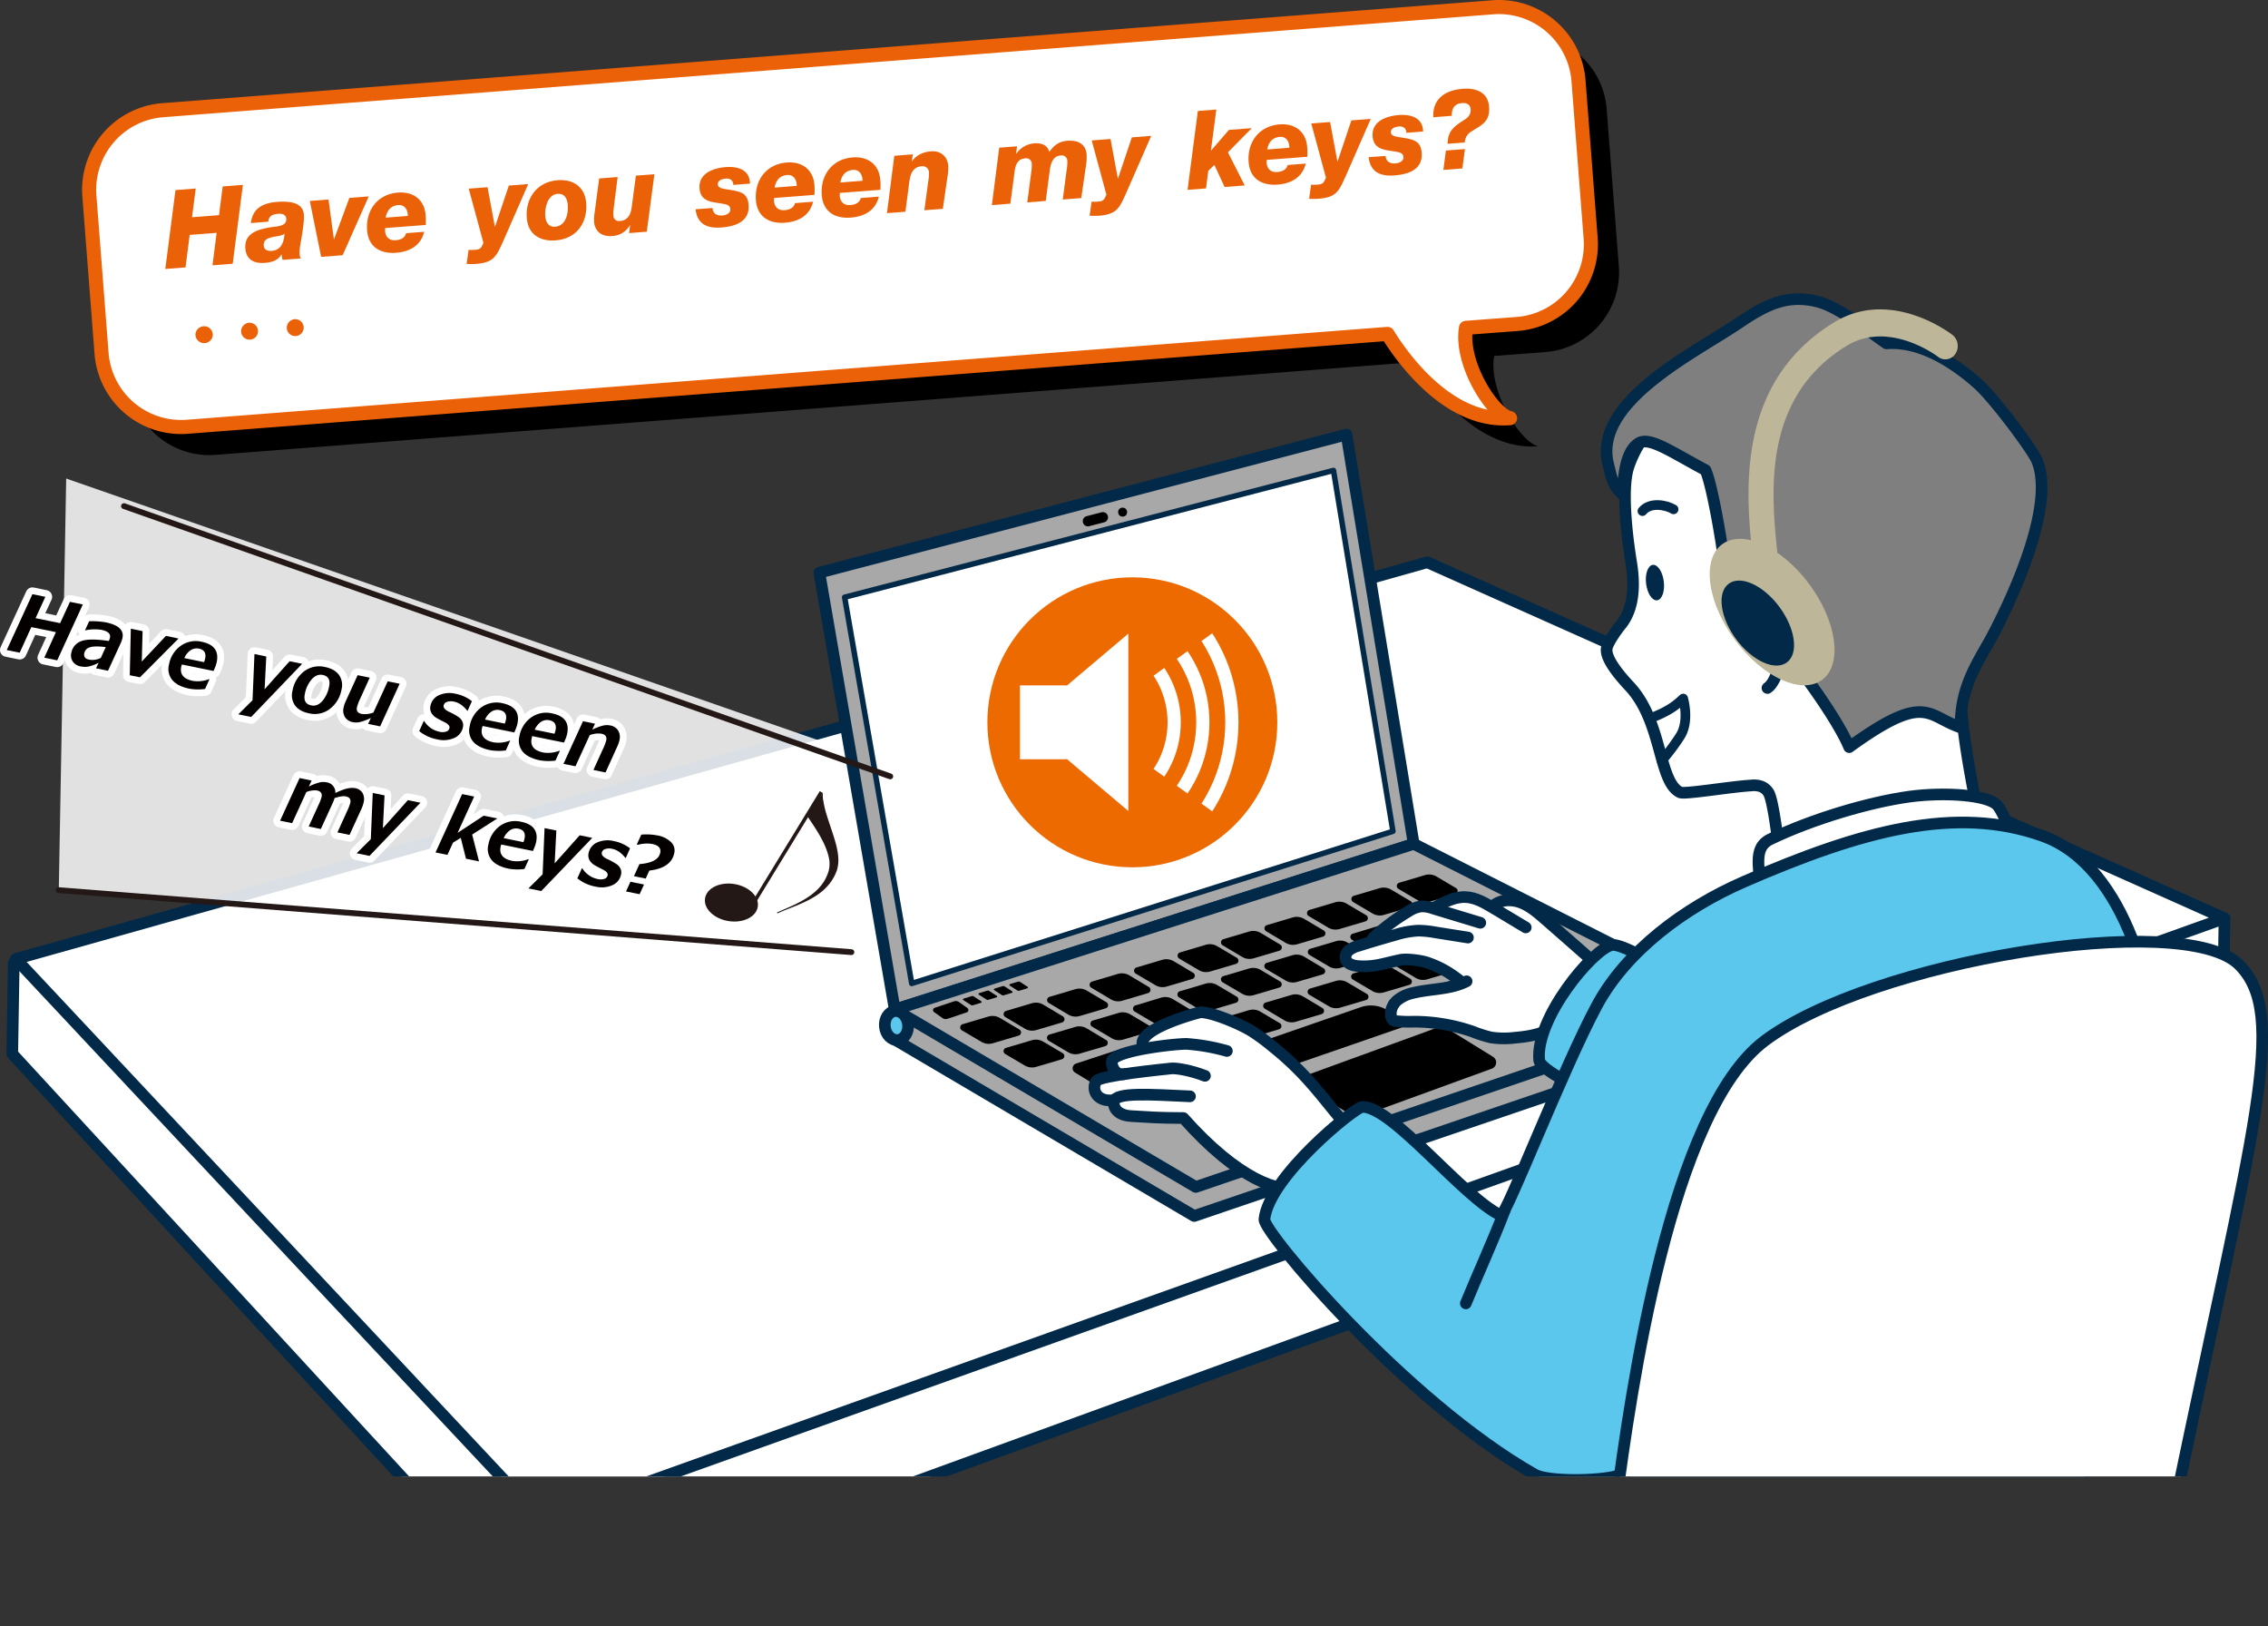 <svg xmlns="http://www.w3.org/2000/svg" xmlns:xlink="http://www.w3.org/1999/xlink" viewBox="0 0 1170.23 839.04"><rect x="0" y="0" width="1170.23" height="839.04" fill="#333333" stroke="none"/><defs><style>.cls-1,.cls-10,.cls-13,.cls-15,.cls-19,.cls-22{fill:none;}.cls-2{clip-path:url(#clip-path);}.cls-21,.cls-3,.cls-6,.cls-7,.cls-9{fill:#fff;}.cls-10,.cls-11,.cls-13,.cls-3,.cls-4,.cls-5,.cls-6,.cls-7,.cls-8{stroke:#022a48;}.cls-10,.cls-11,.cls-13,.cls-15,.cls-21,.cls-22,.cls-3,.cls-4,.cls-5,.cls-6,.cls-7,.cls-8{stroke-linecap:round;stroke-linejoin:round;}.cls-10,.cls-3{stroke-width:6px;}.cls-4{fill:#a8a8a8;}.cls-11,.cls-4,.cls-5,.cls-7,.cls-8{stroke-width:6px;}.cls-5{fill:#5cc7ed;}.cls-6{stroke-width:2.83px;}.cls-8{fill:#7f7f80;}.cls-11{fill:#ffe400;}.cls-12{fill:#022a48;}.cls-13{stroke-width:5px;}.cls-14{fill:#bdb699;}.cls-15{stroke:#eb6107;stroke-width:7.27px;}.cls-16{fill:#eb6107;}.cls-17{fill:#ed6a00;}.cls-18{clip-path:url(#clip-path-2);}.cls-19,.cls-22{stroke:#fff;}.cls-19{stroke-miterlimit:10;stroke-width:6.81px;}.cls-20{opacity:0.85;}.cls-21{stroke:#231815;stroke-width:3px;}.cls-22{stroke-width:7px;}.cls-23{fill:#040000;}.cls-24{fill:#231815;}</style><clipPath id="clip-path" transform="translate(-115.27 -38.34)"><rect class="cls-1" x="300" y="-300" width="800" height="1400" transform="translate(300 1100) rotate(-90)"/></clipPath><clipPath id="clip-path-2" transform="translate(-115.27 -38.34)"><polygon class="cls-1" points="767.16 476.02 677.24 410.97 767.16 345.92 767.16 476.02"/></clipPath></defs><g id="レイヤー_2" data-name="レイヤー 2"><g id="レイヤー_2-2" data-name="レイヤー 2"><g class="cls-2"><polyline class="cls-3" points="7.1 496.66 6.33 543.66 275.48 836.04 1147.08 518.73 1147.78 473.72"/><polygon class="cls-3" points="1147.78 473.72 736.43 290.06 8.18 494.7 279.44 784.15 1147.78 473.72"/><polygon class="cls-4" points="729.44 435.34 694.76 224.16 422.77 295.41 461.68 520.83 729.44 435.34"/><polyline class="cls-4" points="893.18 518.78 892.4 533.26 616.17 627.31 460.87 535.81 461.49 520.03"/><polygon class="cls-4" points="729.44 435.34 893.21 518.28 616.98 612.33 461.68 520.83 729.44 435.34"/><ellipse class="cls-5" cx="577.82" cy="567.39" rx="6" ry="7.5" transform="translate(-171.86 25.73) rotate(-6.05)"/><path d="M885.64,583.53,864.21,570.3a11.1,11.1,0,0,0-9.62-1l-65,23.66a3.41,3.41,0,0,0-.63,6.1l21.43,13.24a11.1,11.1,0,0,0,9.62,1l65-23.66A3.42,3.42,0,0,0,885.64,583.53Z" transform="translate(-115.27 -38.34)"/><path d="M838.83,563.87l-8.27-4.72a16.13,16.13,0,0,0-13.21-1.22l-70.53,24.4a2.51,2.51,0,0,0-.42,4.56l8.27,4.71a16.05,16.05,0,0,0,13.21,1.22l70.53-24.39A2.51,2.51,0,0,0,838.83,563.87Z" transform="translate(-115.27 -38.34)"/><path d="M753.18,593.33l-9.82-6.07a11.77,11.77,0,0,0-10.33-1L688.37,602.2a1.8,1.8,0,0,0-.31,3.22l9.83,6.06a11.72,11.72,0,0,0,10.32,1l44.66-15.93A1.8,1.8,0,0,0,753.18,593.33Z" transform="translate(-115.27 -38.34)"/><path d="M707.5,587.78l-10.42-6.44a8.22,8.22,0,0,0-6.85-.82L670.5,587a2.57,2.57,0,0,0-.56,4.63L680.36,598a8.18,8.18,0,0,0,6.85.82L707,592.4A2.56,2.56,0,0,0,707.5,587.78Z" transform="translate(-115.27 -38.34)"/><path d="M730.78,580.26l-10.07-6a7.51,7.51,0,0,0-5.9-.72l-13.26,3.93a1.74,1.74,0,0,0-.41,3.19l10.06,5.94a7.43,7.43,0,0,0,5.9.72l13.27-3.93A1.73,1.73,0,0,0,730.78,580.26Z" transform="translate(-115.27 -38.34)"/><path d="M753.18,573.46l-10.07-6a7.47,7.47,0,0,0-5.9-.72L724,570.72a1.73,1.73,0,0,0-.41,3.18l10.06,6a7.47,7.47,0,0,0,5.9.72l13.27-3.93A1.73,1.73,0,0,0,753.18,573.46Z" transform="translate(-115.27 -38.34)"/><path d="M775.6,566.15l-10.06-5.94a7.43,7.43,0,0,0-5.9-.72l-13.26,3.93a1.73,1.73,0,0,0-.42,3.18L756,572.55a7.52,7.52,0,0,0,5.9.72l13.26-3.93A1.74,1.74,0,0,0,775.6,566.15Z" transform="translate(-115.27 -38.34)"/><path d="M797.56,558.33l-10.07-6a7.47,7.47,0,0,0-5.9-.72l-13.26,3.93a1.73,1.73,0,0,0-.41,3.18l10.06,6a7.47,7.47,0,0,0,5.9.72l13.27-3.93A1.73,1.73,0,0,0,797.56,558.33Z" transform="translate(-115.27 -38.34)"/><path d="M820.48,551.05l-10.06-5.95a7.52,7.52,0,0,0-5.9-.72l-13.27,3.93a1.74,1.74,0,0,0-.41,3.19l10.07,5.94a7.43,7.43,0,0,0,5.9.72l13.26-3.93A1.73,1.73,0,0,0,820.48,551.05Z" transform="translate(-115.27 -38.34)"/><path d="M842.94,543.25l-10.07-6a7.47,7.47,0,0,0-5.9-.72l-13.26,3.93a1.73,1.73,0,0,0-.41,3.18l10.06,5.95a7.43,7.43,0,0,0,5.9.72l13.26-3.93A1.73,1.73,0,0,0,842.94,543.25Z" transform="translate(-115.27 -38.34)"/><path d="M865.33,536.45l-10.06-6a7.43,7.43,0,0,0-5.9-.72l-13.26,3.93a1.73,1.73,0,0,0-.41,3.18l10.06,6a7.47,7.47,0,0,0,5.9.72l13.26-3.93A1.73,1.73,0,0,0,865.33,536.45Z" transform="translate(-115.27 -38.34)"/><path d="M887.76,529.14,877.7,523.2a7.44,7.44,0,0,0-5.9-.72l-13.27,3.93a1.73,1.73,0,0,0-.41,3.18l10.07,5.95a7.51,7.51,0,0,0,5.9.72l13.26-3.93A1.74,1.74,0,0,0,887.76,529.14Z" transform="translate(-115.27 -38.34)"/><path d="M909.71,521.31l-10.06-5.94a7.43,7.43,0,0,0-5.9-.72l-13.26,3.93a1.73,1.73,0,0,0-.42,3.18l10.07,6a7.52,7.52,0,0,0,5.9.72l13.26-3.93A1.74,1.74,0,0,0,909.71,521.31Z" transform="translate(-115.27 -38.34)"/><path d="M863,556.83l-10.31-6.29a7.42,7.42,0,0,0-6.06-.76L833,554a1.87,1.87,0,0,0-.43,3.39l10.32,6.29a7.43,7.43,0,0,0,6.05.76l13.61-4.2A1.87,1.87,0,0,0,863,556.83Z" transform="translate(-115.27 -38.34)"/><path d="M886,549.56l-10.31-6.3a7.43,7.43,0,0,0-6.05-.75L856,546.71a1.86,1.86,0,0,0-.43,3.38l10.32,6.3a7.43,7.43,0,0,0,6.05.76l13.61-4.21A1.86,1.86,0,0,0,886,549.56Z" transform="translate(-115.27 -38.34)"/><path d="M909,541.76l-10.31-6.3a7.43,7.43,0,0,0-6.05-.75l-13.62,4.2a1.86,1.86,0,0,0-.42,3.38l10.31,6.3a7.39,7.39,0,0,0,6,.75l13.61-4.2A1.86,1.86,0,0,0,909,541.76Z" transform="translate(-115.27 -38.34)"/><path d="M931.57,533.4l-10.31-6.3a7.4,7.4,0,0,0-6-.75l-13.62,4.2a1.86,1.86,0,0,0-.43,3.38l10.32,6.3a7.43,7.43,0,0,0,6,.75l13.61-4.2A1.86,1.86,0,0,0,931.57,533.4Z" transform="translate(-115.27 -38.34)"/><path d="M663.61,581.64l-10.07-5.94a7.43,7.43,0,0,0-5.9-.72l-13.26,3.93a1.73,1.73,0,0,0-.41,3.18L644,588a7.52,7.52,0,0,0,5.9.72l13.27-3.93A1.74,1.74,0,0,0,663.61,581.64Z" transform="translate(-115.27 -38.34)"/><path d="M686,574.84l-10.07-6a7.52,7.52,0,0,0-5.9-.72l-13.26,3.93a1.74,1.74,0,0,0-.41,3.19l10.06,5.94a7.43,7.43,0,0,0,5.9.72L685.59,578A1.73,1.73,0,0,0,686,574.84Z" transform="translate(-115.27 -38.34)"/><path d="M708.43,567.54l-10.06-5.95a7.47,7.47,0,0,0-5.9-.72L679.2,564.8a1.73,1.73,0,0,0-.41,3.18l10.07,5.95a7.47,7.47,0,0,0,5.9.72L708,570.72A1.73,1.73,0,0,0,708.43,567.54Z" transform="translate(-115.27 -38.34)"/><path d="M730.38,559.71l-10.06-6a7.52,7.52,0,0,0-5.9-.72L701.16,557a1.74,1.74,0,0,0-.41,3.19l10.06,5.94a7.43,7.43,0,0,0,5.9.72L730,562.89A1.72,1.72,0,0,0,730.38,559.71Z" transform="translate(-115.27 -38.34)"/><path d="M753.31,552.43l-10.06-5.94a7.44,7.44,0,0,0-5.9-.72l-13.27,3.93a1.73,1.73,0,0,0-.41,3.18l10.07,6a7.51,7.51,0,0,0,5.9.72l13.26-3.93A1.74,1.74,0,0,0,753.31,552.43Z" transform="translate(-115.27 -38.34)"/><path d="M775.76,544.63l-10.06-5.94a7.48,7.48,0,0,0-5.9-.73l-13.26,3.93a1.74,1.74,0,0,0-.42,3.19L756.19,551a7.48,7.48,0,0,0,5.9.73l13.26-3.93A1.74,1.74,0,0,0,775.76,544.63Z" transform="translate(-115.27 -38.34)"/><path d="M798.16,537.83l-10.06-6a7.47,7.47,0,0,0-5.9-.72l-13.27,3.93a1.74,1.74,0,0,0-.41,3.19l10.07,5.94a7.43,7.43,0,0,0,5.9.72L797.75,541A1.73,1.73,0,0,0,798.16,537.83Z" transform="translate(-115.27 -38.34)"/><path d="M820.59,530.53l-10.07-5.95a7.47,7.47,0,0,0-5.9-.72l-13.26,3.93A1.73,1.73,0,0,0,791,531L801,536.92a7.47,7.47,0,0,0,5.9.72l13.27-3.93A1.73,1.73,0,0,0,820.59,530.53Z" transform="translate(-115.27 -38.34)"/><path d="M842.54,522.7l-10.06-6a7.47,7.47,0,0,0-5.9-.72L813.31,520a1.73,1.73,0,0,0-.41,3.18l10.07,6a7.47,7.47,0,0,0,5.9.72l13.26-3.93A1.73,1.73,0,0,0,842.54,522.7Z" transform="translate(-115.27 -38.34)"/><path d="M865.47,515.42l-10.07-5.94a7.48,7.48,0,0,0-5.9-.73l-13.26,3.93a1.74,1.74,0,0,0-.41,3.19l10.06,5.94a7.48,7.48,0,0,0,5.9.73l13.27-3.93A1.74,1.74,0,0,0,865.47,515.42Z" transform="translate(-115.27 -38.34)"/><path d="M888.86,508.67l-10.06-5.94a7.48,7.48,0,0,0-5.9-.73l-13.26,3.93a1.73,1.73,0,0,0-.41,3.19l10.06,5.94a7.48,7.48,0,0,0,5.9.73l13.26-3.93A1.74,1.74,0,0,0,888.86,508.67Z" transform="translate(-115.27 -38.34)"/><path d="M641.23,569.42l-10.06-5.95a7.52,7.52,0,0,0-5.9-.72L612,566.68a1.74,1.74,0,0,0-.41,3.19l10.07,5.94a7.43,7.43,0,0,0,5.9.72l13.26-3.93A1.73,1.73,0,0,0,641.23,569.42Z" transform="translate(-115.27 -38.34)"/><path d="M663.63,562.62l-10.06-6a7.47,7.47,0,0,0-5.9-.72l-13.27,3.93a1.73,1.73,0,0,0-.41,3.18l10.07,6a7.47,7.47,0,0,0,5.9.72l13.26-3.93A1.73,1.73,0,0,0,663.63,562.62Z" transform="translate(-115.27 -38.34)"/><path d="M686.06,555.31,676,549.37a7.43,7.43,0,0,0-5.9-.72l-13.26,3.93a1.73,1.73,0,0,0-.41,3.18l10.06,6a7.47,7.47,0,0,0,5.9.72l13.27-3.93A1.74,1.74,0,0,0,686.06,555.31Z" transform="translate(-115.27 -38.34)"/><path d="M708,547.49l-10.06-6a7.47,7.47,0,0,0-5.9-.72l-13.27,3.93a1.73,1.73,0,0,0-.41,3.18l10.07,6a7.47,7.47,0,0,0,5.9.72l13.26-3.93A1.73,1.73,0,0,0,708,547.49Z" transform="translate(-115.27 -38.34)"/><path d="M730.94,540.21l-10.07-6a7.52,7.52,0,0,0-5.9-.72l-13.26,3.93a1.74,1.74,0,0,0-.41,3.19l10.06,5.94a7.43,7.43,0,0,0,5.9.72l13.26-3.93A1.73,1.73,0,0,0,730.94,540.21Z" transform="translate(-115.27 -38.34)"/><path d="M753.39,532.41l-10.07-5.95a7.47,7.47,0,0,0-5.9-.72l-13.26,3.93a1.74,1.74,0,0,0-.41,3.19l10.06,5.94a7.44,7.44,0,0,0,5.9.72L753,535.59A1.73,1.73,0,0,0,753.39,532.41Z" transform="translate(-115.27 -38.34)"/><path d="M775.79,525.61l-10.07-6a7.43,7.43,0,0,0-5.9-.72l-13.26,3.93a1.73,1.73,0,0,0-.41,3.18l10.06,6a7.47,7.47,0,0,0,5.9.72l13.27-3.93A1.73,1.73,0,0,0,775.79,525.61Z" transform="translate(-115.27 -38.34)"/><path d="M798.21,518.3l-10.06-5.94a7.43,7.43,0,0,0-5.9-.72L769,515.57a1.73,1.73,0,0,0-.42,3.18l10.07,6a7.52,7.52,0,0,0,5.9.72l13.26-3.93A1.74,1.74,0,0,0,798.21,518.3Z" transform="translate(-115.27 -38.34)"/><path d="M820.17,510.47l-10.07-5.94a7.43,7.43,0,0,0-5.9-.72l-13.26,3.93a1.73,1.73,0,0,0-.41,3.18l10.06,5.95a7.52,7.52,0,0,0,5.9.72l13.27-3.93A1.74,1.74,0,0,0,820.17,510.47Z" transform="translate(-115.27 -38.34)"/><path d="M843.09,503.2,833,497.25a7.47,7.47,0,0,0-5.9-.72l-13.27,3.93a1.74,1.74,0,0,0-.41,3.19l10.07,5.94a7.43,7.43,0,0,0,5.9.72l13.26-3.93A1.73,1.73,0,0,0,843.09,503.2Z" transform="translate(-115.27 -38.34)"/><path d="M866.49,496.45l-10.06-5.95a7.52,7.52,0,0,0-5.9-.72l-13.27,3.93a1.74,1.74,0,0,0-.41,3.19l10.07,5.94a7.43,7.43,0,0,0,5.9.72l13.26-3.93A1.73,1.73,0,0,0,866.49,496.45Z" transform="translate(-115.27 -38.34)"/><path d="M621.56,554.88l-3.92-2.53a1.11,1.11,0,0,0-.94-.13l-4.23,1.28a.44.44,0,0,0-.11.79l3.92,2.52a1.15,1.15,0,0,0,.94.14l4.23-1.29A.44.44,0,0,0,621.56,554.88Z" transform="translate(-115.27 -38.34)"/><path d="M629.56,552.05l-3.92-2.52a1.14,1.14,0,0,0-.95-.13l-4.22,1.28a.43.43,0,0,0-.11.78l3.91,2.53a1.14,1.14,0,0,0,1,.13l4.23-1.28A.44.44,0,0,0,629.56,552.05Z" transform="translate(-115.27 -38.34)"/><path d="M637.53,549.73l-3.92-2.53a1.17,1.17,0,0,0-1-.13l-4.22,1.28a.44.44,0,0,0-.11.79l3.92,2.53a1.11,1.11,0,0,0,.94.13l4.23-1.28A.44.44,0,0,0,637.53,549.73Z" transform="translate(-115.27 -38.34)"/><path d="M645.5,547.41l-3.92-2.53a1.14,1.14,0,0,0-1-.13L636.41,546a.44.44,0,0,0-.11.79l3.92,2.52a1.11,1.11,0,0,0,.94.13l4.23-1.28A.44.44,0,0,0,645.5,547.41Z" transform="translate(-115.27 -38.34)"/><path d="M614.41,558.36l-4.32-3.07a2.87,2.87,0,0,0-2.57-.38l-9.94,3.33a1.26,1.26,0,0,0-.34,2.23l4.33,3.07a2.87,2.87,0,0,0,2.57.38l9.94-3.32A1.27,1.27,0,0,0,614.41,558.36Z" transform="translate(-115.27 -38.34)"/><path d="M685.92,303.07h0a2.66,2.66,0,0,0-2.28-.45l-7.69,2a2.67,2.67,0,0,0-.94,4.71h0a2.69,2.69,0,0,0,2.28.46l7.69-2A2.67,2.67,0,0,0,685.92,303.07Z" transform="translate(-115.27 -38.34)"/><circle cx="579.24" cy="264.2" r="2.31"/><polygon class="cls-6" points="718.72 428.84 688.04 242.69 435.81 308.1 470.43 507.35 718.72 428.84"/><path class="cls-7" d="M1035.6,494c-2.09-13.22-4.65-40-7.54-46.25a7.78,7.78,0,0,0-4-3.66,11.42,11.42,0,0,0-5.24-.53c-10.41.56-34.26,4.68-36.65,3.54-11.28-5.38-9-36.12-25.87-54.46-4-4.29-13.26-14.44-11.93-20.12.73-3.14,5.07-9.19,7.11-11.69,7.16-8.74,7.24-21.27,5.42-32.42s-5.26-37-1.46-49c4.27-13.46,17.31-29.79,28-39,38.64-33.29,121.44-31.43,152.85,28.5,12.59,24,9.5,74.5-7.64,114.29-6,13.9,5.86,67.76,9.25,85.23C1138.47,471.22,1068.82,488.55,1035.6,494Z" transform="translate(-115.27 -38.34)"/><path class="cls-8" d="M1126.92,413.62c-.37-22.39,10.13-35,17.52-49.43,8-15.56,31.54-64,22-88-2.31-5.82-22.41-32.46-30.24-39.51-13.62-12.27-30.84-22.51-47.56-21.2-10-6.81-24.73-19.2-36.56-21.8-14.53-3.2-24.84,1.27-39.37,11.13-23.33,15.82-75.91,41-67.6,73.17,1.55,6,1.78,9.91,6.73,14.87,1.69,1.68-.44-19.79,8.84-25.81,5.57-3.62,16.38,4.08,34.56,13.81,4.07,8.39,12.22,57.59,11.15,66.42,2.89-3.92,4.46-13,7.35-16.89a161.64,161.64,0,0,1,15.34,37.45c.93,3.44,2,7.31,5.17,9,1.68.92,3.71,1,5.36,2,2.47,1.46,23.78,30.28,29.8,44.94C1109.11,395,1109.44,407.76,1126.92,413.62Z" transform="translate(-115.27 -38.34)"/><path class="cls-7" d="M1006.41,348.84c-.57-9,7-22.46,19.35-17.07,15.42,6.73,11.25,55.18,1.46,61.5" transform="translate(-115.27 -38.34)"/><path class="cls-7" d="M1145.79,453.71c2.3,2.47,5.76,11,7.38,14.92.56,1.33-49.22-6.81-129.88,23.4-1.35-11.16-1.36-17.47,5.46-20.76,21.48-10.35,51-19.15,72-22C1119.13,446.84,1140.94,448.49,1145.79,453.71Z" transform="translate(-115.27 -38.34)"/><path class="cls-9" d="M929.31,578.27l-14.79-8.7c-10.59,4.86-24.89,4.88-29.92,3.92a67.67,67.67,0,0,1-9.39-3,92.91,92.91,0,0,0-30.41-5.13,66.35,66.35,0,0,1-8.81-.25,3.63,3.63,0,0,1-2-.72,3.05,3.05,0,0,1-.84-1.57c-1.67-6.51,5-10.75,11.32-12.29,9.17-2.25,19.1-1.28,27-6.2-6.87-3.86-16.54-8.71-24.88-10.51-29.88,4-39.63,4.22-37.48-3.55.75-2.7,6.56-4.76,14-7.94,6.62-6.38,14.8-10.86,22.87-15.26.93-.51,7.24-.1,11.23.28,14.59-11.08,24-2.23,27.68-1.25,3.54-1.66,7.75-3.22,11.66-3,7.68.4,29.72,22.19,44.87,35.14l37.28,13.63" transform="translate(-115.27 -38.34)"/><path class="cls-10" d="M872,544.57c-8.4,4.31-18.39,3.76-27.56,6a18.86,18.86,0,0,0-8.35,3.93c-2.3,2.09-3.74,5.35-3,8.36a3.05,3.05,0,0,0,.84,1.57,3.63,3.63,0,0,0,2,.72,66.35,66.35,0,0,0,8.81.25,92.91,92.91,0,0,1,30.41,5.13,67.67,67.67,0,0,0,9.39,3,44.94,44.94,0,0,0,12.37.15c5.65-.5,11.44-1.27,17.55-4.07l14.79,8.7" transform="translate(-115.27 -38.34)"/><path class="cls-10" d="M872.69,522l-17-2.7a50.78,50.78,0,0,0-8.69-.86,47.89,47.89,0,0,0-11.88,2.21q-9.52,2.65-19,5.64a13.72,13.72,0,0,0-4.69,2.19,4.71,4.71,0,0,0-1.82,4.59c.67,2.59,3.87,3.47,6.54,3.66,8.53.62,13.54-1.55,21.93-3.24,2.66-.55,10.09.19,13.82,1.5,5.62,2,10.7,4.47,17.67,10.12" transform="translate(-115.27 -38.34)"/><path class="cls-10" d="M879.07,514.38l-24.4-7.4a16.81,16.81,0,0,0-6-1.05,15.43,15.43,0,0,0-6.64,2.55,102,102,0,0,0-18.4,13.88" transform="translate(-115.27 -38.34)"/><path class="cls-10" d="M855.53,506.48c5-2.77,10.34-5.62,16.05-5.35,5.1.24,9.72,2.94,14.1,5.56l16.84,10.09" transform="translate(-115.27 -38.34)"/><path class="cls-10" d="M886.39,505.12c3.92-2.92,9.46-2.82,14-1s8.32,5.09,12,8.31c9.57,8.38,19.14,16.75,29.55,26l24,9.5a90.74,90.74,0,0,0,12.25,4.19" transform="translate(-115.27 -38.34)"/><path class="cls-9" d="M830.65,635.56c-8.21-6.46-15-12-20.2-16.31-9.76-10.08-18.83-25.37-38.32-40.82A101.24,101.24,0,0,0,761,570.22c-7.4-4.5-22.57-10.43-26.86-9.55-1.12.23-34.85,9.14-29.09,18.19a70.87,70.87,0,0,0-12.48,4,7.73,7.73,0,0,0-3.58,2.5c-1.41,2.14-.51,5,.72,7.37a12.11,12.11,0,0,0-8.51,3.68,4,4,0,0,0-1.26,2.32,4.74,4.74,0,0,0,.45,2c.75,2,1.6,4,3.35,5.21a9,9,0,0,0,5.53,1c.35,3,2.71,5.51,5.45,6.82a24.22,24.22,0,0,0,8.86,1.82,187.11,187.11,0,0,0,23.18-.11,92,92,0,0,0,32.47,29.95c8,4.42,17.2,7.78,26.34,5.52L802,663.42c.4.3.84.71.76,1.2" transform="translate(-115.27 -38.34)"/><path class="cls-10" d="M705.45,578.77c-6.14-9,27.59-17.87,28.71-18.1,4.29-.88,19.46,5.05,26.86,9.55a101.24,101.24,0,0,1,11.11,8.21c19.49,15.45,28.56,30.74,38.32,40.82,5.24,4.29,12,9.85,20.2,16.31" transform="translate(-115.27 -38.34)"/><path class="cls-10" d="M748.3,580.51a103.51,103.51,0,0,0-20.86-3.66c-6.47,0-35.93,3.31-38.37,8.61-.56,1.23.59,8.09,6.68,6.95" transform="translate(-115.27 -38.34)"/><path class="cls-10" d="M737,593.34c-7.18-2.81-14.87-4.11-17.44-3.81C715.38,590,683,593.15,681,596c-2.58,3.69-.52,10.35,7.58,10" transform="translate(-115.27 -38.34)"/><path class="cls-10" d="M729.28,603.91c-20-.89-38.46-2.28-39.34,2.72-.26,1.51.39,7,9,7.48,10.19.54,12.48.95,26.93,1,28.06,31.59,49.62,39,60.61,36,4.41,3.75,10.42,8.34,15.47,13.23" transform="translate(-115.27 -38.34)"/><path class="cls-5" d="M982.69,543.15c-5-2.76-30.33-18.59-35.84-17.28-9.93,2.36-39.47,37.91-37.4,59.4.46,4.75,20,14.54,35.34,21.5" transform="translate(-115.27 -38.34)"/><path class="cls-5" d="M1188.55,811.18c16.57-75.26,34-145.34,38.37-228.2,1.38-26.46-13.21-97.57-57.76-113.41-44.93-16-93.45-2.69-153.88,23.58-30.91,13.44-60.9,35.75-76.1,64-17.29,32.1-47.13,109.31-49.52,108.17-19.57-9.32-56.06-56.36-71.5-55.95-3.64.09-48.22,35.95-50.49,58C767,673.89,840.2,761,907.1,799c6.67,3.79,33.36,3.5,42.91.65" transform="translate(-115.27 -38.34)"/><path class="cls-11" d="M891.76,662.51c-6.43,16.8-13.85,32.79-20.16,48.23" transform="translate(-115.27 -38.34)"/><ellipse class="cls-12" cx="969.2" cy="338.82" rx="4.6" ry="9.21" transform="translate(-149.09 81.14) rotate(-6.93)"/><path class="cls-13" d="M967.19,408.72c7.42-2.86,12-5.59,16.56-10,0,0,3.42,11.66-1.57,19.38a107.51,107.51,0,0,1-9.53,12.7" transform="translate(-115.27 -38.34)"/><path class="cls-13" d="M962.73,302c3.83-4.73,12.13-3.29,16.06-.91" transform="translate(-115.27 -38.34)"/><path class="cls-7" d="M949,814.67c7.86-59.55,28.18-202.78,76.73-239.34,54.74-41.23,215.84-67.75,244.75-39.4,26.08,25.57,7.5,83.38-33.24,279.76" transform="translate(-115.27 -38.34)"/><path class="cls-14" d="M997.49,336.62c1.08,18.47,16.35,41.28,34.1,50.94s31.27,2.52,30.18-16-16.35-41.28-34.1-50.94S996.4,318.14,997.49,336.62Z" transform="translate(-115.27 -38.34)"/><path class="cls-12" d="M1003.57,349.61c.63,10.74,9.5,24,19.81,29.6s18.17,1.47,17.54-9.27-9.5-24-19.82-29.6S1002.94,338.88,1003.57,349.61Z" transform="translate(-115.27 -38.34)"/><path class="cls-14" d="M1032.28,323c-3-29.73-8.15-79.47,35.87-106.29,22-13.41,46.82,5.49,47.07,5.68a6.13,6.13,0,0,0,9-1.54,7.32,7.32,0,0,0-1.51-9.71c-1.28-1-31.85-24.29-61-6.55-51.34,31.28-45.43,88.87-42.26,119.82C1020.21,331.77,1033.16,331.61,1032.28,323Z" transform="translate(-115.27 -38.34)"/><path d="M950.55,175.71l-6.28-81.18A41.2,41.2,0,0,0,900,56.63l-686.2,53.08A41.18,41.18,0,0,0,175.92,154l6.28,81.18A41.2,41.2,0,0,0,226.45,273l619.29-47.91c5.9,9.67,30.39,46.12,63.22,43.45-8.63-1.64-25.85-27.8-22.75-46.58l26.44-2A41.21,41.21,0,0,0,950.55,175.71Z" transform="translate(-115.27 -38.34)"/><path class="cls-9" d="M936,161.17,929.74,80A41.2,41.2,0,0,0,885.48,42.1L199.28,95.18a41.18,41.18,0,0,0-37.89,44.25l6.28,81.18a41.18,41.18,0,0,0,44.25,37.89l619.29-47.9c5.9,9.67,30.39,46.12,63.22,43.45-8.63-1.65-25.85-27.8-22.75-46.58l26.44-2A41.2,41.2,0,0,0,936,161.17Z" transform="translate(-115.27 -38.34)"/><path class="cls-15" d="M936,161.17,929.74,80A41.2,41.2,0,0,0,885.48,42.1L199.28,95.18a41.18,41.18,0,0,0-37.89,44.25l6.28,81.18a41.18,41.18,0,0,0,44.25,37.89l619.29-47.9c5.9,9.67,30.39,46.12,63.22,43.45-8.63-1.65-25.85-27.8-22.75-46.58l26.44-2A41.2,41.2,0,0,0,936,161.17Z" transform="translate(-115.27 -38.34)"/><path class="cls-16" d="M205.82,136.4l10.44-.81-1.9,14.82,13.91-1.08,1.9-14.82,10.43-.8-5.26,40.69-10.43.81,2.14-16.76-13.91,1.08L211,176.28l-10.44.81Z" transform="translate(-115.27 -38.34)"/><path class="cls-16" d="M244.7,153.42c.92-7.69,6.36-10.37,13.48-10.92,8.08-.62,13.45.94,13.89,6.6.3,3.87-1.27,12.12-1.73,14.86a23.91,23.91,0,0,0-.48,5.51,6.75,6.75,0,0,0,.57,2.22l-9.37.72a11.63,11.63,0,0,1-.44-2.79h-.11c-1.6,2.72-4.38,4-8.53,4.33-5.44.42-9.65-1.45-10.11-7.46-.6-7.79,6.24-9.85,13.65-11,3.24-.42,7.75-.55,7.45-4.36-.13-1.68-1.39-2.71-4.25-2.49-3,.23-4.81,1.27-5,4.05Zm10.75,14.35c5.78-.45,6.47-6.2,6.6-8.87H262c-2.25,2.21-11.07.52-10.64,6.13C251.53,167.34,253.55,167.91,255.45,167.77Z" transform="translate(-115.27 -38.34)"/><path class="cls-16" d="M275.12,142l9.65-.75,2.77,20.44h.11l7.89-21.26,10-.77L292.07,170l-11.1.86Z" transform="translate(-115.27 -38.34)"/><path class="cls-16" d="M314,156a17.54,17.54,0,0,0,0,2c.52,3,2.38,4.5,5.52,4.26s4.73-1.61,5.31-3.63l9.31-.72c-1.76,7.14-7.44,10.28-14.51,10.83-8.08.63-14.29-3-14.95-11.59-.8-10.33,5.39-18.65,15.93-19.46,7.52-.58,13.63,3.29,14.28,11.7a36.72,36.72,0,0,1,.05,5Zm11.7-6.26c0-3.28-1.69-5.85-4.89-5.61-3.92.31-5.82,2.77-6.55,6.49Z" transform="translate(-115.27 -38.34)"/><path class="cls-16" d="M357.05,167.24a26.28,26.28,0,0,0,3.66-.05c2.86-.23,3-1.53,4-3.53l-7.59-28,9.71-.75,3.77,20.31h.11l7.11-21.15,10-.77-12.66,28.91c-3.81,8.42-4.92,11.55-14.46,12.29a43,43,0,0,1-4.68,0Z" transform="translate(-115.27 -38.34)"/><path class="cls-16" d="M403,131.3c8-.62,14.09,3.42,14.74,11.78.8,10.38-5.18,18.46-15.72,19.27-8.08.63-14.29-3-14.95-11.59C386.28,140.44,392.47,132.11,403,131.3Zm-1.3,24c5.44-.42,6.88-6.62,6.53-11.11-.28-3.65-1.71-6.13-5.3-5.85-5.16.4-6.65,7.4-6.35,11.32C396.85,153,398.34,155.58,401.71,155.32Z" transform="translate(-115.27 -38.34)"/><path class="cls-16" d="M449,157.87l-9.14.71.53-4.05h-.11a11,11,0,0,1-9.16,5.56c-7.91.61-9.17-5.38-9.29-7a20.41,20.41,0,0,1,.2-4.69l2.39-18,9.54-.74-2.06,16.41a15.74,15.74,0,0,0-.12,3.51,2.83,2.83,0,0,0,3.37,2.78c4-.31,5.62-3.25,6.09-7.41l2.14-16,9.54-.74Z" transform="translate(-115.27 -38.34)"/><path class="cls-16" d="M482.94,145.65a4,4,0,0,0,1.3,2.95,5.48,5.48,0,0,0,3.85.89c1.63-.13,4.22-1,4-3.3-.19-2.53-2.5-2.46-7.25-3.28-4.33-.63-8.21-1.85-8.63-7.35-.61-7.79,7.09-10.48,13.31-11,6.06-.47,12.55,1,12.73,8.5l-8.63.67a3.39,3.39,0,0,0-.93-2.47,4,4,0,0,0-2.94-.79c-2,.15-4.26,1-4.1,3.08s3.27,2.23,6.76,2.81c5.49.93,8.67,1.92,9.11,7.64.69,8.92-7.26,11.18-14.1,11.7-7.41.58-12.39-1.86-13.26-9.41Z" transform="translate(-115.27 -38.34)"/><path class="cls-16" d="M514.67,140.49a17.54,17.54,0,0,0,0,2c.51,3,2.38,4.5,5.52,4.26s4.73-1.61,5.31-3.63l9.31-.72c-1.76,7.14-7.45,10.28-14.51,10.83-8.08.62-14.29-3-15-11.6-.8-10.32,5.38-18.64,15.93-19.45,7.52-.59,13.63,3.29,14.28,11.7a36.71,36.71,0,0,1,0,5Zm11.7-6.27c0-3.27-1.69-5.85-4.89-5.6-3.92.31-5.82,2.77-6.55,6.49Z" transform="translate(-115.27 -38.34)"/><path class="cls-16" d="M548.6,137.87a17.6,17.6,0,0,0,0,2c.52,3,2.38,4.5,5.52,4.25s4.73-1.6,5.31-3.62l9.31-.72c-1.76,7.13-7.44,10.28-14.51,10.82-8.08.63-14.28-3-14.95-11.59-.8-10.32,5.39-18.64,15.93-19.46,7.52-.58,13.63,3.29,14.28,11.7a35.19,35.19,0,0,1,.05,5Zm11.71-6.27c0-3.28-1.7-5.85-4.9-5.6-3.92.3-5.82,2.76-6.55,6.49Z" transform="translate(-115.27 -38.34)"/><path class="cls-16" d="M576.71,118.71l9.54-.74-.51,3.59h.11c1.25-2.07,4.6-4.75,9.7-5.15s8.61,2.55,9,7.55a33.76,33.76,0,0,1-.52,6.36l-2.28,15.75-9.54.73,2.12-15.68a18.64,18.64,0,0,0,.27-3.74,3.27,3.27,0,0,0-3.75-3.27c-5.89.46-6.13,6.06-6.77,10.91l-1.63,12.54-9.53.74Z" transform="translate(-115.27 -38.34)"/><path class="cls-16" d="M630.84,114.52l9.2-.71-.5,3.82h.11a12.47,12.47,0,0,1,9.24-5.34c3.48-.27,6.83.71,7.79,4.42,2.39-3.41,5-5.41,9.26-5.74,5.39-.42,9.55,1.57,10,7a26.37,26.37,0,0,1-.34,5.9l-2.43,16.66-9.54.74,2.06-15.73a18.35,18.35,0,0,0,.3-4.14,2.87,2.87,0,0,0-3.44-2.84c-3.7.28-5.09,3.44-5.61,7.65L654.85,142l-9.53.74,2-15.28a22.94,22.94,0,0,0,.32-4.6,2.88,2.88,0,0,0-3.27-2.85c-3.48.27-5,2.53-5.54,6.47l-2.24,16.93-9.54.74Z" transform="translate(-115.27 -38.34)"/><path class="cls-16" d="M678.49,142.38a27.89,27.89,0,0,0,3.66-.06c2.87-.22,3-1.53,4-3.53l-7.58-28,9.7-.75,3.77,20.31h.12l7.11-21.15,10-.77-12.66,28.91c-3.8,8.42-4.92,11.56-14.45,12.29a45.64,45.64,0,0,1-4.68,0Z" transform="translate(-115.27 -38.34)"/><path class="cls-16" d="M733.33,95.59l9.53-.74-2.77,21.09h.11l9.17-10.58,11.78-.91-12.3,12.46L757.51,134l-10.37.8-5.29-11.39-3.14,3.07-1.16,9.06-9.54.74Z" transform="translate(-115.27 -38.34)"/><path class="cls-16" d="M768.85,120.83a17.6,17.6,0,0,0,0,2c.52,3,2.38,4.5,5.53,4.25s4.72-1.6,5.3-3.62l9.31-.72c-1.76,7.13-7.44,10.28-14.51,10.83-8.08.62-14.28-3-14.95-11.6-.79-10.32,5.39-18.64,15.94-19.46,7.51-.58,13.62,3.29,14.27,11.71a35,35,0,0,1,.05,5Zm11.71-6.27c0-3.27-1.69-5.85-4.89-5.6-3.93.3-5.83,2.76-6.55,6.49Z" transform="translate(-115.27 -38.34)"/><path class="cls-16" d="M791.76,133.61a26.43,26.43,0,0,0,3.67-.05c2.86-.23,3-1.53,4-3.53l-7.58-28,9.71-.75,3.77,20.31h.11l7.11-21.15,10-.77L809.88,128.6c-3.8,8.42-4.91,11.55-14.45,12.29a43,43,0,0,1-4.68,0Z" transform="translate(-115.27 -38.34)"/><path class="cls-16" d="M830.24,118.79a4,4,0,0,0,1.3,2.94,5.36,5.36,0,0,0,3.85.89c1.62-.13,4.21-1,4-3.3-.2-2.53-2.5-2.46-7.25-3.28-4.34-.62-8.21-1.85-8.64-7.34-.6-7.8,7.09-10.48,13.32-11,6-.47,12.54,1,12.73,8.49l-8.64.67a3.4,3.4,0,0,0-.92-2.47,4,4,0,0,0-2.94-.79c-2,.15-4.27,1-4.11,3.09s3.28,2.22,6.76,2.8c5.49.93,8.67,1.93,9.12,7.65.69,8.92-7.26,11.17-14.11,11.7-7.4.57-12.39-1.87-13.25-9.42Z" transform="translate(-115.27 -38.34)"/><path class="cls-16" d="M854.85,98.83c-.55-8.54,5-13.88,15.12-14.66,8.07-.62,13.12,2.6,13.63,9.22.61,7.85-4,9.5-9,12.71a6.9,6.9,0,0,0-3.56,5.75l-8.86.68c.21-6,2.34-8.42,8.31-12.15,2.16-1.3,3.79-2.83,3.57-5.75-.19-2.36-2-3.29-4.36-3.11-3.93.31-5.39,2.62-5.36,6.57ZM861.32,116l9.81-.76-1.31,10-9.81.76Z" transform="translate(-115.27 -38.34)"/><path class="cls-16" d="M220.26,206.66a4.45,4.45,0,0,1,4.8,4,4.48,4.48,0,0,1-8.93.69A4.45,4.45,0,0,1,220.26,206.66Z" transform="translate(-115.27 -38.34)"/><path class="cls-16" d="M243.82,204.84a4.36,4.36,0,1,1-4.13,4.72A4.44,4.44,0,0,1,243.82,204.84Z" transform="translate(-115.27 -38.34)"/><path class="cls-16" d="M267.38,203a4.36,4.36,0,1,1-4.13,4.71A4.44,4.44,0,0,1,267.38,203Z" transform="translate(-115.27 -38.34)"/></g><circle class="cls-17" cx="584.26" cy="372.63" r="74.8"/><rect class="cls-9" x="526.28" y="353.58" width="24.07" height="38.11"/><polygon class="cls-9" points="582.19 418.38 528.06 372.63 582.19 326.88 582.19 418.38"/><g class="cls-18"><circle class="cls-19" cx="558.77" cy="372.63" r="47.07"/><circle class="cls-19" cx="558.77" cy="372.63" r="61.86"/><circle class="cls-19" cx="554.32" cy="372.63" r="81.29"/></g><g class="cls-20"><polygon class="cls-9" points="415.04 487.12 30.33 459.21 34.15 246.87 434.85 386.27 415.04 487.12"/></g><line class="cls-21" x1="63.97" y1="261.09" x2="459.35" y2="400.52"/><line class="cls-21" x1="30.33" y1="459.21" x2="439.29" y2="491.19"/><path class="cls-22" d="M158,350.18,144.79,379l-6.67-1.36,6-13.19-12.68-2.59-6,13.19-6.68-1.37L132,344.86l6.67,1.37-5.05,11,12.68,2.59,5.05-11Z" transform="translate(-115.27 -38.34)"/><path class="cls-22" d="M171,384.38l-6.17-1.27,1.32-2.87a20.44,20.44,0,0,1-5.45,2,11.2,11.2,0,0,1-3.83-.11,6.17,6.17,0,0,1-4-2.46,5.52,5.52,0,0,1-.81-4.46,7.8,7.8,0,0,1,5.05-6.09q4.13-1.62,14.28-.11l.27-.59a5.64,5.64,0,0,0,.36-1.12c.41-2-1.08-3.36-4.45-4.05a22.91,22.91,0,0,0-8.22.26l-.22,0,2.13-4.67a41.58,41.58,0,0,1,8.51.54q9.93,2,8.69,8.06a13.4,13.4,0,0,1-1,2.89Zm-1.17-12.22q-5.66-.69-8.13.09a3.94,3.94,0,0,0-2.94,3.07q-.54,2.7,2.47,3.31a9.38,9.38,0,0,0,6.07-.91Z" transform="translate(-115.27 -38.34)"/><path class="cls-22" d="M207.39,367.75l-19.91,20-5.25-1.07.54-24,6.07,1.24-.42,15.7,12.48-13.24Z" transform="translate(-115.27 -38.34)"/><path class="cls-22" d="M225.46,384.48l-16.35-3.34c-.17.55-.28.94-.32,1.15q-1.2,5.85,6,7.31a16,16,0,0,0,8.26-.89l.28.06-2.25,5a26.78,26.78,0,0,1-8.12-.15q-6-1.23-8.75-4.42a8.89,8.89,0,0,1-1.74-8,15,15,0,0,1,6-9.65,13.33,13.33,0,0,1,10.89-2.13q9.48,1.94,7.74,10.48a17.77,17.77,0,0,1-1,3.1Zm-15.07-6.64,10.16,2.08a11.23,11.23,0,0,0,.57-1.87c.59-2.84-.48-4.54-3.18-5.09a5.59,5.59,0,0,0-4.3.82A9.15,9.15,0,0,0,210.39,377.84Z" transform="translate(-115.27 -38.34)"/><path class="cls-22" d="M271.18,380.78l-26.31,27.43-6.63-1.36,7.33-7.27,1-23.83,6.09,1.25-.86,16.92,12.9-14.46Z" transform="translate(-115.27 -38.34)"/><path class="cls-22" d="M274.81,406.35q-5-1-7.3-4.08a9.06,9.06,0,0,1-1.33-7.54,16,16,0,0,1,6-10.05,12.82,12.82,0,0,1,10.71-2.26q5,1,7.27,4.08a9.14,9.14,0,0,1,1.33,7.54,16.16,16.16,0,0,1-6,10A12.76,12.76,0,0,1,274.81,406.35Zm7-19.81c-2.06-.43-4,.32-5.69,2.23a15.94,15.94,0,0,0-3.57,7.66c-.67,3.28.44,5.22,3.35,5.81q3.12.63,5.67-2.22a16.07,16.07,0,0,0,3.52-7.62Q286.11,387.41,281.81,386.54Z" transform="translate(-115.27 -38.34)"/><path class="cls-22" d="M321.48,391.06l-10.07,22-6.21-1.27,1.43-3.08a28,28,0,0,1-5.91,2.19,9,9,0,0,1-3.32,0,6,6,0,0,1-4.13-2.63,6.63,6.63,0,0,1-.69-5.05,14.15,14.15,0,0,1,1.05-3.07l6.17-13.5,6.25,1.28-5,11a23,23,0,0,0-1.61,4.32c-.38,1.84.45,3,2.5,3.4a12.16,12.16,0,0,0,6-.73l7.37-16.08Z" transform="translate(-115.27 -38.34)"/><path class="cls-22" d="M358.77,400.08,356.55,405l-.18,0c-2.06-2.62-4.32-4.19-6.8-4.7a6.61,6.61,0,0,0-3.63.12,2.51,2.51,0,0,0-1.76,1.86c-.22,1.1.6,2.14,2.48,3.12a34.12,34.12,0,0,1,5.44,3,5.73,5.73,0,0,1,1.81,2.31,4.59,4.59,0,0,1,.22,2.76,7.6,7.6,0,0,1-4.46,5.57,13.66,13.66,0,0,1-8.81.72,20.57,20.57,0,0,1-9.29-4.26l2.34-5.17.24,0a12.18,12.18,0,0,0,7.86,5.5,6.6,6.6,0,0,0,3.48-.08,2.4,2.4,0,0,0,1.7-1.83c.21-1-.57-2-2.35-2.93q-2.08-1-4.06-2.12a7.3,7.3,0,0,1-2.91-2.74,5.12,5.12,0,0,1-.5-3.66,7.57,7.57,0,0,1,4.36-5.47,13.23,13.23,0,0,1,8.63-.75A19.5,19.5,0,0,1,358.77,400.08Z" transform="translate(-115.27 -38.34)"/><path class="cls-22" d="M380.63,416.19l-16.35-3.34c-.17.55-.28.93-.32,1.15q-1.2,5.83,6,7.3a16,16,0,0,0,8.26-.88l.28.05-2.25,5a27.12,27.12,0,0,1-8.12-.15q-6-1.24-8.75-4.42a8.89,8.89,0,0,1-1.74-8,15.11,15.11,0,0,1,6-9.66,13.41,13.41,0,0,1,10.89-2.13q9.48,2,7.74,10.48a17.5,17.5,0,0,1-1,3.1Zm-15.07-6.64,10.17,2.08a11.23,11.23,0,0,0,.57-1.87c.58-2.84-.49-4.54-3.19-5.09a5.54,5.54,0,0,0-4.3.81A9.18,9.18,0,0,0,365.56,409.55Z" transform="translate(-115.27 -38.34)"/><path class="cls-22" d="M406.26,421.42l-16.36-3.34c-.16.55-.27.94-.31,1.15q-1.2,5.85,6,7.31a16,16,0,0,0,8.27-.89l.28.06-2.26,5a26.72,26.72,0,0,1-8.11-.15q-6-1.23-8.76-4.41a8.93,8.93,0,0,1-1.73-8,15.08,15.08,0,0,1,6-9.65,13.35,13.35,0,0,1,10.89-2.13q9.5,1.94,7.74,10.48a16.71,16.71,0,0,1-1,3.1Zm-15.07-6.64,10.16,2.08a11.23,11.23,0,0,0,.57-1.87q.87-4.26-3.19-5.09a5.6,5.6,0,0,0-4.3.82A9.14,9.14,0,0,0,391.19,414.78Z" transform="translate(-115.27 -38.34)"/><path class="cls-22" d="M427.7,436.84l-6.24-1.28,5-11a23.23,23.23,0,0,0,1.62-4.32c.37-1.85-.46-3-2.51-3.4a12.16,12.16,0,0,0-6,.73l-7.37,16.08L406,432.41l10.07-22,6.21,1.27-1.43,3.08a26.75,26.75,0,0,1,5.92-2.19,9,9,0,0,1,3.32,0,6,6,0,0,1,4.13,2.63,6.67,6.67,0,0,1,.68,5,14.34,14.34,0,0,1-1.05,3.07Z" transform="translate(-115.27 -38.34)"/><path class="cls-22" d="M295.62,469.05l-6.25-1.28,5-11a24.4,24.4,0,0,0,1.66-4.31c.37-1.79-.44-2.89-2.41-3.29-1.15-.24-3.05.05-5.72.86a13.67,13.67,0,0,1-.89,2.43L280.81,466l-6.25-1.28,5-11a24.38,24.38,0,0,0,1.65-4.27c.37-1.82-.44-2.94-2.44-3.34a11.41,11.41,0,0,0-5.44.83L266,463l-6.21-1.27,10.06-22,6.21,1.27-1.42,3.08a28.29,28.29,0,0,1,5.8-2.17,8.57,8.57,0,0,1,3.27,0,5.25,5.25,0,0,1,4.6,5.53q6.53-3.25,10.25-2.49a5.39,5.39,0,0,1,3.77,2.46,6.7,6.7,0,0,1,.56,4.91,15.8,15.8,0,0,1-1.11,3.27Z" transform="translate(-115.27 -38.34)"/><path class="cls-22" d="M332.21,452.45l-26.3,27.43-6.63-1.36,7.32-7.27,1-23.83,6.08,1.25-.86,16.92,12.9-14.46Z" transform="translate(-115.27 -38.34)"/><path class="cls-22" d="M371.89,460.56l-13,8.3,3.55,13.85-6.73-1.38L353,470.54l-4,2.53-2.88,6.29L340,478.1,353.72,448l6.21,1.27L351.37,468l13.45-8.85Z" transform="translate(-115.27 -38.34)"/><path class="cls-22" d="M390.25,477.35,373.9,474c-.17.55-.28.94-.32,1.15q-1.2,5.85,6,7.31a16,16,0,0,0,8.26-.89l.28.06-2.25,5a26.71,26.71,0,0,1-8.11-.15c-4-.82-7-2.3-8.76-4.42a8.88,8.88,0,0,1-1.73-8,15,15,0,0,1,6-9.65,13.33,13.33,0,0,1,10.89-2.13q9.48,1.94,7.74,10.48a17.77,17.77,0,0,1-1,3.1Zm-15.07-6.64,10.17,2.08a11.23,11.23,0,0,0,.57-1.87c.58-2.84-.49-4.54-3.19-5.09a5.59,5.59,0,0,0-4.3.82A9.15,9.15,0,0,0,375.18,470.71Z" transform="translate(-115.27 -38.34)"/><path class="cls-22" d="M420.86,470.57,394.55,498l-6.63-1.35,7.33-7.28,1-23.82,6.08,1.24-.86,16.92,12.9-14.46Z" transform="translate(-115.27 -38.34)"/><path class="cls-22" d="M440.37,476l-2.22,4.93-.18,0c-2.06-2.62-4.33-4.19-6.8-4.69a6.62,6.62,0,0,0-3.63.11,2.51,2.51,0,0,0-1.76,1.86c-.22,1.1.6,2.14,2.48,3.13a34,34,0,0,1,5.44,3,5.82,5.82,0,0,1,1.81,2.31,4.7,4.7,0,0,1,.22,2.77,7.6,7.6,0,0,1-4.46,5.56,13.68,13.68,0,0,1-8.82.72,20.58,20.58,0,0,1-9.28-4.26l2.34-5.17.24.05a12.21,12.21,0,0,0,7.85,5.49,6.53,6.53,0,0,0,3.49-.08,2.4,2.4,0,0,0,1.7-1.83c.21-1.05-.57-2-2.35-2.93q-2.08-1-4.06-2.12a7.35,7.35,0,0,1-2.91-2.73,5.15,5.15,0,0,1-.5-3.67,7.56,7.56,0,0,1,4.36-5.47,13.23,13.23,0,0,1,8.63-.75A19.56,19.56,0,0,1,440.37,476Z" transform="translate(-115.27 -38.34)"/><path class="cls-22" d="M447.57,494.65l-2.28,5-7-1.43,2.27-5Zm2.74-7.2-1.87,4.14-6.08-1.25,2.84-6.22q9.69-.76,10.74-5.86.72-3.54-4.18-4.54a17,17,0,0,0-7.29.43l-.64-.13,2.32-5.11a29.42,29.42,0,0,1,8.23.4,13.45,13.45,0,0,1,7.08,3.4,6,6,0,0,1,1.71,5.73Q461.6,486.14,450.31,487.45Z" transform="translate(-115.27 -38.34)"/><path class="cls-23" d="M158,350.18,144.79,379l-6.67-1.36,6-13.19-12.68-2.59-6,13.19-6.68-1.37L132,344.86l6.67,1.37-5.05,11,12.68,2.59,5.05-11Z" transform="translate(-115.27 -38.34)"/><path class="cls-23" d="M171,384.38l-6.17-1.27,1.32-2.87a20.44,20.44,0,0,1-5.45,2,11.2,11.2,0,0,1-3.83-.11,6.17,6.17,0,0,1-4-2.46,5.52,5.52,0,0,1-.81-4.46,7.8,7.8,0,0,1,5.05-6.09q4.13-1.62,14.28-.11l.27-.59a5.64,5.64,0,0,0,.36-1.12c.41-2-1.08-3.36-4.45-4.05a22.91,22.91,0,0,0-8.22.26l-.22,0,2.13-4.67a41.58,41.58,0,0,1,8.51.54q9.93,2,8.69,8.06a13.4,13.4,0,0,1-1,2.89Zm-1.17-12.22q-5.66-.69-8.13.09a3.94,3.94,0,0,0-2.94,3.07q-.54,2.7,2.47,3.31a9.38,9.38,0,0,0,6.07-.91Z" transform="translate(-115.27 -38.34)"/><path class="cls-23" d="M207.39,367.75l-19.91,20-5.25-1.07.54-24,6.07,1.24-.42,15.7,12.48-13.24Z" transform="translate(-115.27 -38.34)"/><path class="cls-23" d="M225.46,384.48l-16.35-3.34c-.17.55-.28.94-.32,1.15q-1.2,5.85,6,7.31a16,16,0,0,0,8.26-.89l.28.06-2.25,5a26.78,26.78,0,0,1-8.12-.15q-6-1.23-8.75-4.42a8.89,8.89,0,0,1-1.74-8,15,15,0,0,1,6-9.65,13.33,13.33,0,0,1,10.89-2.13q9.48,1.94,7.74,10.48a17.77,17.77,0,0,1-1,3.1Zm-15.07-6.64,10.16,2.08a11.23,11.23,0,0,0,.57-1.87c.59-2.84-.48-4.54-3.18-5.09a5.59,5.59,0,0,0-4.3.82A9.15,9.15,0,0,0,210.39,377.84Z" transform="translate(-115.27 -38.34)"/><path class="cls-23" d="M271.18,380.78l-26.31,27.43-6.63-1.36,7.33-7.27,1-23.83,6.09,1.25-.86,16.92,12.9-14.46Z" transform="translate(-115.27 -38.34)"/><path class="cls-23" d="M274.81,406.35q-5-1-7.3-4.08a9.06,9.06,0,0,1-1.33-7.54,16,16,0,0,1,6-10.05,12.82,12.82,0,0,1,10.71-2.26q5,1,7.27,4.08a9.14,9.14,0,0,1,1.33,7.54,16.16,16.16,0,0,1-6,10A12.76,12.76,0,0,1,274.81,406.35Zm7-19.81c-2.06-.43-4,.32-5.69,2.23a15.94,15.94,0,0,0-3.57,7.66c-.67,3.28.44,5.22,3.35,5.81q3.12.63,5.67-2.22a16.07,16.07,0,0,0,3.52-7.62Q286.11,387.41,281.81,386.54Z" transform="translate(-115.27 -38.34)"/><path class="cls-23" d="M321.48,391.06l-10.07,22-6.21-1.27,1.43-3.08a28,28,0,0,1-5.91,2.19,9,9,0,0,1-3.32,0,6,6,0,0,1-4.13-2.63,6.63,6.63,0,0,1-.69-5.05,14.15,14.15,0,0,1,1.05-3.07l6.17-13.5,6.25,1.28-5,11a23,23,0,0,0-1.61,4.32c-.38,1.84.45,3,2.5,3.4a12.16,12.16,0,0,0,6-.73l7.37-16.08Z" transform="translate(-115.27 -38.34)"/><path class="cls-23" d="M358.77,400.08,356.55,405l-.18,0c-2.06-2.62-4.32-4.19-6.8-4.7a6.61,6.61,0,0,0-3.63.12,2.51,2.51,0,0,0-1.76,1.86c-.22,1.1.6,2.14,2.48,3.12a34.12,34.12,0,0,1,5.44,3,5.73,5.73,0,0,1,1.81,2.31,4.59,4.59,0,0,1,.22,2.76,7.6,7.6,0,0,1-4.46,5.57,13.66,13.66,0,0,1-8.81.72,20.57,20.57,0,0,1-9.29-4.26l2.34-5.17.24,0a12.18,12.18,0,0,0,7.86,5.5,6.6,6.6,0,0,0,3.48-.08,2.4,2.4,0,0,0,1.7-1.83c.21-1-.57-2-2.35-2.93q-2.08-1-4.06-2.12a7.3,7.3,0,0,1-2.91-2.74,5.12,5.12,0,0,1-.5-3.66,7.57,7.57,0,0,1,4.36-5.47,13.23,13.23,0,0,1,8.63-.75A19.5,19.5,0,0,1,358.77,400.08Z" transform="translate(-115.27 -38.34)"/><path class="cls-23" d="M380.63,416.19l-16.35-3.34c-.17.55-.28.93-.32,1.15q-1.2,5.83,6,7.3a16,16,0,0,0,8.26-.88l.28.05-2.25,5a27.12,27.12,0,0,1-8.12-.15q-6-1.24-8.75-4.42a8.89,8.89,0,0,1-1.74-8,15.11,15.11,0,0,1,6-9.66,13.41,13.41,0,0,1,10.89-2.13q9.48,2,7.74,10.48a17.5,17.5,0,0,1-1,3.1Zm-15.07-6.64,10.17,2.08a11.23,11.23,0,0,0,.57-1.87c.58-2.84-.49-4.54-3.19-5.09a5.54,5.54,0,0,0-4.3.81A9.18,9.18,0,0,0,365.56,409.55Z" transform="translate(-115.27 -38.34)"/><path class="cls-23" d="M406.26,421.42l-16.36-3.34c-.16.55-.27.94-.31,1.15q-1.2,5.85,6,7.31a16,16,0,0,0,8.27-.89l.28.06-2.26,5a26.72,26.72,0,0,1-8.11-.15q-6-1.23-8.76-4.41a8.93,8.93,0,0,1-1.73-8,15.08,15.08,0,0,1,6-9.65,13.35,13.35,0,0,1,10.89-2.13q9.5,1.94,7.74,10.48a16.71,16.71,0,0,1-1,3.1Zm-15.07-6.64,10.16,2.08a11.23,11.23,0,0,0,.57-1.87q.87-4.26-3.19-5.09a5.6,5.6,0,0,0-4.3.82A9.14,9.14,0,0,0,391.19,414.78Z" transform="translate(-115.27 -38.34)"/><path class="cls-23" d="M427.7,436.84l-6.24-1.28,5-11a23.23,23.23,0,0,0,1.62-4.32c.37-1.85-.46-3-2.51-3.4a12.16,12.16,0,0,0-6,.73l-7.37,16.08L406,432.41l10.07-22,6.21,1.27-1.43,3.08a26.75,26.75,0,0,1,5.92-2.19,9,9,0,0,1,3.32,0,6,6,0,0,1,4.13,2.63,6.67,6.67,0,0,1,.68,5,14.34,14.34,0,0,1-1.05,3.07Z" transform="translate(-115.27 -38.34)"/><path class="cls-23" d="M295.62,469.05l-6.25-1.28,5-11a24.4,24.4,0,0,0,1.66-4.31c.37-1.79-.44-2.89-2.41-3.29-1.15-.24-3.05.05-5.72.86a13.67,13.67,0,0,1-.89,2.43L280.81,466l-6.25-1.28,5-11a24.38,24.38,0,0,0,1.65-4.27c.37-1.82-.44-2.94-2.44-3.34a11.41,11.41,0,0,0-5.44.83L266,463l-6.21-1.27,10.06-22,6.21,1.27-1.42,3.08a28.29,28.29,0,0,1,5.8-2.17,8.57,8.57,0,0,1,3.27,0,5.25,5.25,0,0,1,4.6,5.53q6.53-3.25,10.25-2.49a5.39,5.39,0,0,1,3.77,2.46,6.7,6.7,0,0,1,.56,4.91,15.8,15.8,0,0,1-1.11,3.27Z" transform="translate(-115.27 -38.34)"/><path class="cls-23" d="M332.21,452.45l-26.3,27.43-6.63-1.36,7.32-7.27,1-23.83,6.08,1.25-.86,16.92,12.9-14.46Z" transform="translate(-115.27 -38.34)"/><path class="cls-23" d="M371.89,460.56l-13,8.3,3.55,13.85-6.73-1.38L353,470.54l-4,2.53-2.88,6.29L340,478.1,353.72,448l6.21,1.27L351.37,468l13.45-8.85Z" transform="translate(-115.27 -38.34)"/><path class="cls-23" d="M390.25,477.35,373.9,474c-.17.55-.28.94-.32,1.15q-1.2,5.85,6,7.31a16,16,0,0,0,8.26-.89l.28.06-2.25,5a26.71,26.71,0,0,1-8.11-.15c-4-.82-7-2.3-8.76-4.42a8.88,8.88,0,0,1-1.73-8,15,15,0,0,1,6-9.65,13.33,13.33,0,0,1,10.89-2.13q9.48,1.94,7.74,10.48a17.77,17.77,0,0,1-1,3.1Zm-15.07-6.64,10.17,2.08a11.23,11.23,0,0,0,.57-1.87c.58-2.84-.49-4.54-3.19-5.09a5.59,5.59,0,0,0-4.3.82A9.15,9.15,0,0,0,375.18,470.71Z" transform="translate(-115.27 -38.34)"/><path class="cls-23" d="M420.86,470.57,394.55,498l-6.63-1.35,7.33-7.28,1-23.82,6.08,1.24-.86,16.92,12.9-14.46Z" transform="translate(-115.27 -38.34)"/><path class="cls-23" d="M440.37,476l-2.22,4.93-.18,0c-2.06-2.62-4.33-4.19-6.8-4.69a6.62,6.62,0,0,0-3.63.11,2.51,2.51,0,0,0-1.76,1.86c-.22,1.1.6,2.14,2.48,3.13a34,34,0,0,1,5.44,3,5.82,5.82,0,0,1,1.81,2.31,4.7,4.7,0,0,1,.22,2.77,7.6,7.6,0,0,1-4.46,5.56,13.68,13.68,0,0,1-8.82.72,20.58,20.58,0,0,1-9.28-4.26l2.34-5.17.24.05a12.21,12.21,0,0,0,7.85,5.49,6.53,6.53,0,0,0,3.49-.08,2.4,2.4,0,0,0,1.7-1.83c.21-1.05-.57-2-2.35-2.93q-2.08-1-4.06-2.12a7.35,7.35,0,0,1-2.91-2.73,5.15,5.15,0,0,1-.5-3.67,7.56,7.56,0,0,1,4.36-5.47,13.23,13.23,0,0,1,8.63-.75A19.56,19.56,0,0,1,440.37,476Z" transform="translate(-115.27 -38.34)"/><path class="cls-23" d="M447.57,494.65l-2.28,5-7-1.43,2.27-5Zm2.74-7.2-1.87,4.14-6.08-1.25,2.84-6.22q9.69-.76,10.74-5.86.72-3.54-4.18-4.54a17,17,0,0,0-7.29.43l-.64-.13,2.32-5.11a29.42,29.42,0,0,1,8.23.4,13.45,13.45,0,0,1,7.08,3.4,6,6,0,0,1,1.71,5.73Q461.6,486.14,450.31,487.45Z" transform="translate(-115.27 -38.34)"/><rect class="cls-24" x="519.52" y="441.69" width="1.84" height="71.59" transform="translate(210.13 -239.69) rotate(31.44)"/><ellipse class="cls-24" cx="490.02" cy="503.67" rx="9.65" ry="13.74" transform="matrix(0.16, -0.99, 0.99, 0.16, -199.65, 870.14)"/><path class="cls-24" d="M539.9,447.42a11.71,11.71,0,0,0,.21,4.13c.71,4.87,2.54,9.74,4.16,14.72,1.43,4.31,2.91,8.69,3.4,13.07a18.92,18.92,0,0,1-.56,7.92,24.12,24.12,0,0,1-5,8.34c-5.34,5.9-13.42,9-21.13,12-1.53.61-3.05,1.24-4.53,1.93l-.31-.44c1.13-.51,3.38-1.49,4.51-2,8.78-3.73,17.83-8.46,21.32-17.08a14.46,14.46,0,0,0,1.11-8.55c-1.6-8.13-6.8-15.48-11.82-22.9" transform="translate(-115.27 -38.34)"/></g></g></svg>